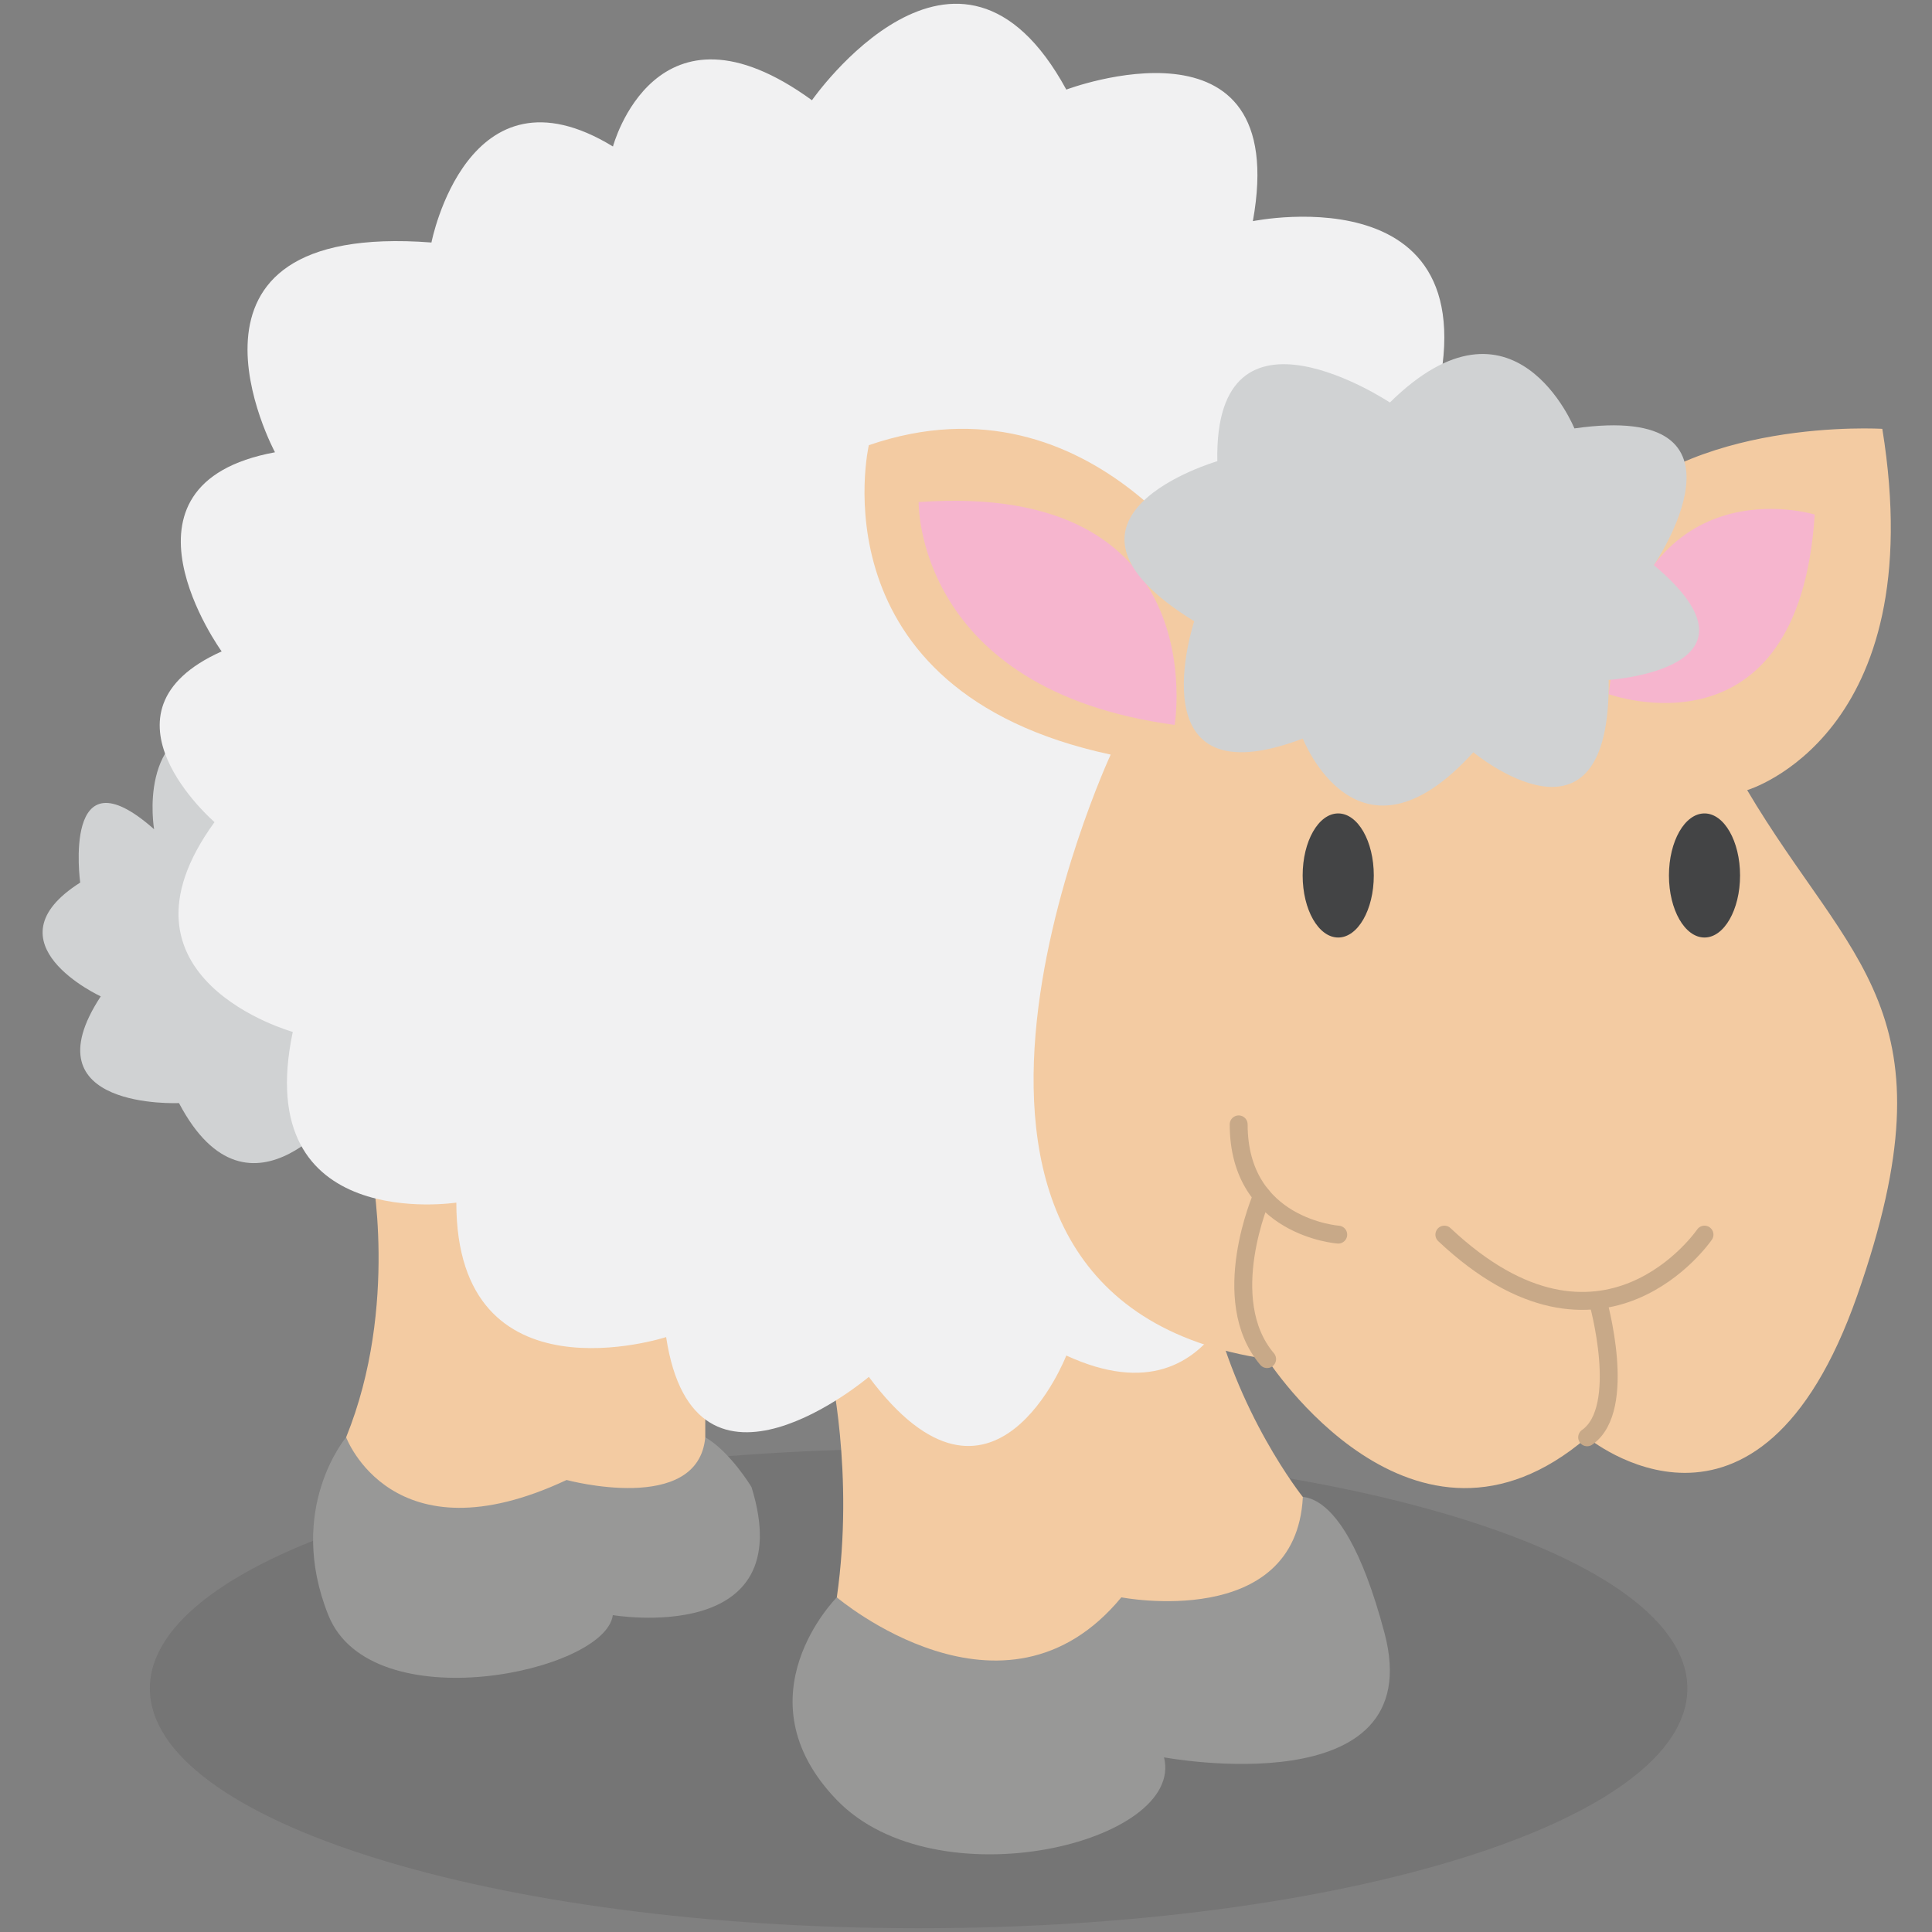 <?xml version="1.0" ?><!DOCTYPE svg  PUBLIC '-//W3C//DTD SVG 1.1//EN'  'http://www.w3.org/Graphics/SVG/1.1/DTD/svg11.dtd'><svg enable-background="new 0 0 512 512" height="512px" id="Layer_1" version="1.1" viewBox="0 0 512 512" width="512px" xml:space="preserve" xmlns="http://www.w3.org/2000/svg" xmlns:xlink="http://www.w3.org/1999/xlink"><rect x="0" y="0" width="512" height="512" fill="#808080" stroke="none"/><g><g opacity="0.12"><g><rect fill="none" height="127.055" width="407.444" x="39.722" y="383.945"/><path d="M447.166,447.459c0,35.1-91.199,63.541-203.722,63.541c-112.512,0-203.722-28.441-203.722-63.541     c0-35.08,91.21-63.521,203.722-63.521C355.967,383.938,447.166,412.379,447.166,447.459" fill="#231F20"/></g></g><path d="M91.725,380.904c0,0-16.017,18.854-4.715,47.117c11.305,28.27,73.505,15.084,75.387,0   c0,0,49.95,8.484,36.757-33.931c0,0-5.657-9.41-12.247-13.187H91.725z" fill="#989897"/><path d="M221.767,423.312c0,0-26.379,26.379,0,53.71c26.385,27.331,92.356,11.309,86.708-11.308   c0,0,70.672,13.199,58.426-32.979c-12.248-46.178-26.512-34.876-26.512-34.876L221.767,423.312z" fill="#989897"/><path d="M98.318,309.28c0,0,7.545,36.748-6.59,71.618c0,0,12.244,32.991,58.422,11.314   c0,0,34.866,9.423,36.754-11.314V354.44C186.904,354.44,133.184,305.512,98.318,309.28" fill="#F3CBA2"/><path d="M219.886,362.052c0,0,6.596,28.276,1.881,61.261c0,0,44.299,37.688,75.4,0c0,0,46.271,8.99,48.103-26.588   c0,0-17.955-22.42-24.555-53.52L219.886,362.052z" fill="#F3CBA2"/><path d="M91.725,292.325c0,0-25.453,35.802-44.293,0c0,0-40.521,1.878-20.731-28.276c0,0-30.69-14.139-5.447-30.155   c0,0-4.922-35.815,19.582-14.138c0,0-4.715-27.324,17.908-28.276L91.725,292.325z" fill="#D0D2D3"/><path d="M282.582,359.228c0,0-19.346,49.947-52.331,5.661c0,0-46.174,39.203-53.72-10.547   c0,0-55.598,18.072-55.598-35.638c0,0-54.655,8.484-43.344-45.239c0,0-50.893-14.125-20.738-55.594c0,0-33.917-29.209,1.888-45.239   c0,0-32.042-44.283,14.135-52.771c0,0-32.982-61.252,41.462-55.594c0,0,9.529-49.001,48.105-25.44c0,0,11.265-42.412,52.734-12.26   c0,0,38.685-55.594,67.405-2.824c0,0,59.816-22.613,49.441,34.866c0,0,68.793-14.135,46.178,55.598l-46.178,213.919   C332.023,328.127,325.482,379.014,282.582,359.228" fill="#F1F1F2"/><path d="M324.484,157.562c0,0-33.917-60.313-94.236-39.582c0,0-15.074,65.028,64.096,81.997   c0,0-66.919,144.181,41.449,160.197c0,0,38.639,60.309,84.816,20.73c0,0,45.232,37.688,71.617-37.699   c26.393-75.387-1.877-87.635-29.209-133.812c0,0,49.002-14.329,35.816-95.744c0,0-51.84-3.205-75.395,25.062L324.484,157.562z" fill="#F3CBA2"/><path d="M451.709,327.188   c0,0-26.936,39.525-68.938,0" fill="none" stroke="#C8A988" stroke-linecap="round" stroke-miterlimit="10" stroke-width="4.747"/><path d="M354.646,327.188   c0,0-26.385-1.892-26.385-29.216" fill="none" stroke="#C8A988" stroke-linecap="round" stroke-miterlimit="10" stroke-width="4.747"/><path d="M423.439,344.755   c0,0,8.104,28.525-2.83,36.144" fill="none" stroke="#C8A988" stroke-linecap="round" stroke-miterlimit="10" stroke-width="4.747"/><path d="M334.447,316.938   c0,0-12.037,27.476,1.352,43.236" fill="none" stroke="#C8A988" stroke-linecap="round" stroke-miterlimit="10" stroke-width="4.747"/><path d="M442.287,232.009c0,9.082,4.209,16.443,9.422,16.443c5.201,0,9.424-7.361,9.424-16.443   c0-9.082-4.223-16.443-9.424-16.443C446.496,215.566,442.287,222.927,442.287,232.009" fill="#434445"/><path d="M345.217,232.009c0,9.082,4.209,16.443,9.422,16.443c5.201,0,9.432-7.361,9.432-16.443   c0-9.082-4.23-16.443-9.432-16.443C349.426,215.566,345.217,222.927,345.217,232.009" fill="#434445"/><path d="M311.299,192.109c0,0,10.836-64.706-67.852-59.052C243.447,133.058,242.505,182.824,311.299,192.109" fill="#F6B5CE"/><path d="M480.92,136.36c0,0-47.453-14.604-54.598,47.593C426.322,183.953,476.678,202.321,480.92,136.36" fill="#F6B5CE"/><path d="M417.234,113.534c0,0-15.918-39.371-48.902-6.865c0,0-46.672-31.094-45.725,15.553   c0,0-51.012,14.789-6.127,42.412c0,0-15.925,48.056,28.781,31.094c0,0,14.566,37.411,45.193,3.631c0,0,36.42,30.293,35.867-19.175   c0,0,44.721-2.909,11.965-30.424C438.287,149.76,468.055,106.265,417.234,113.534" fill="#D0D2D3"/></g></svg>